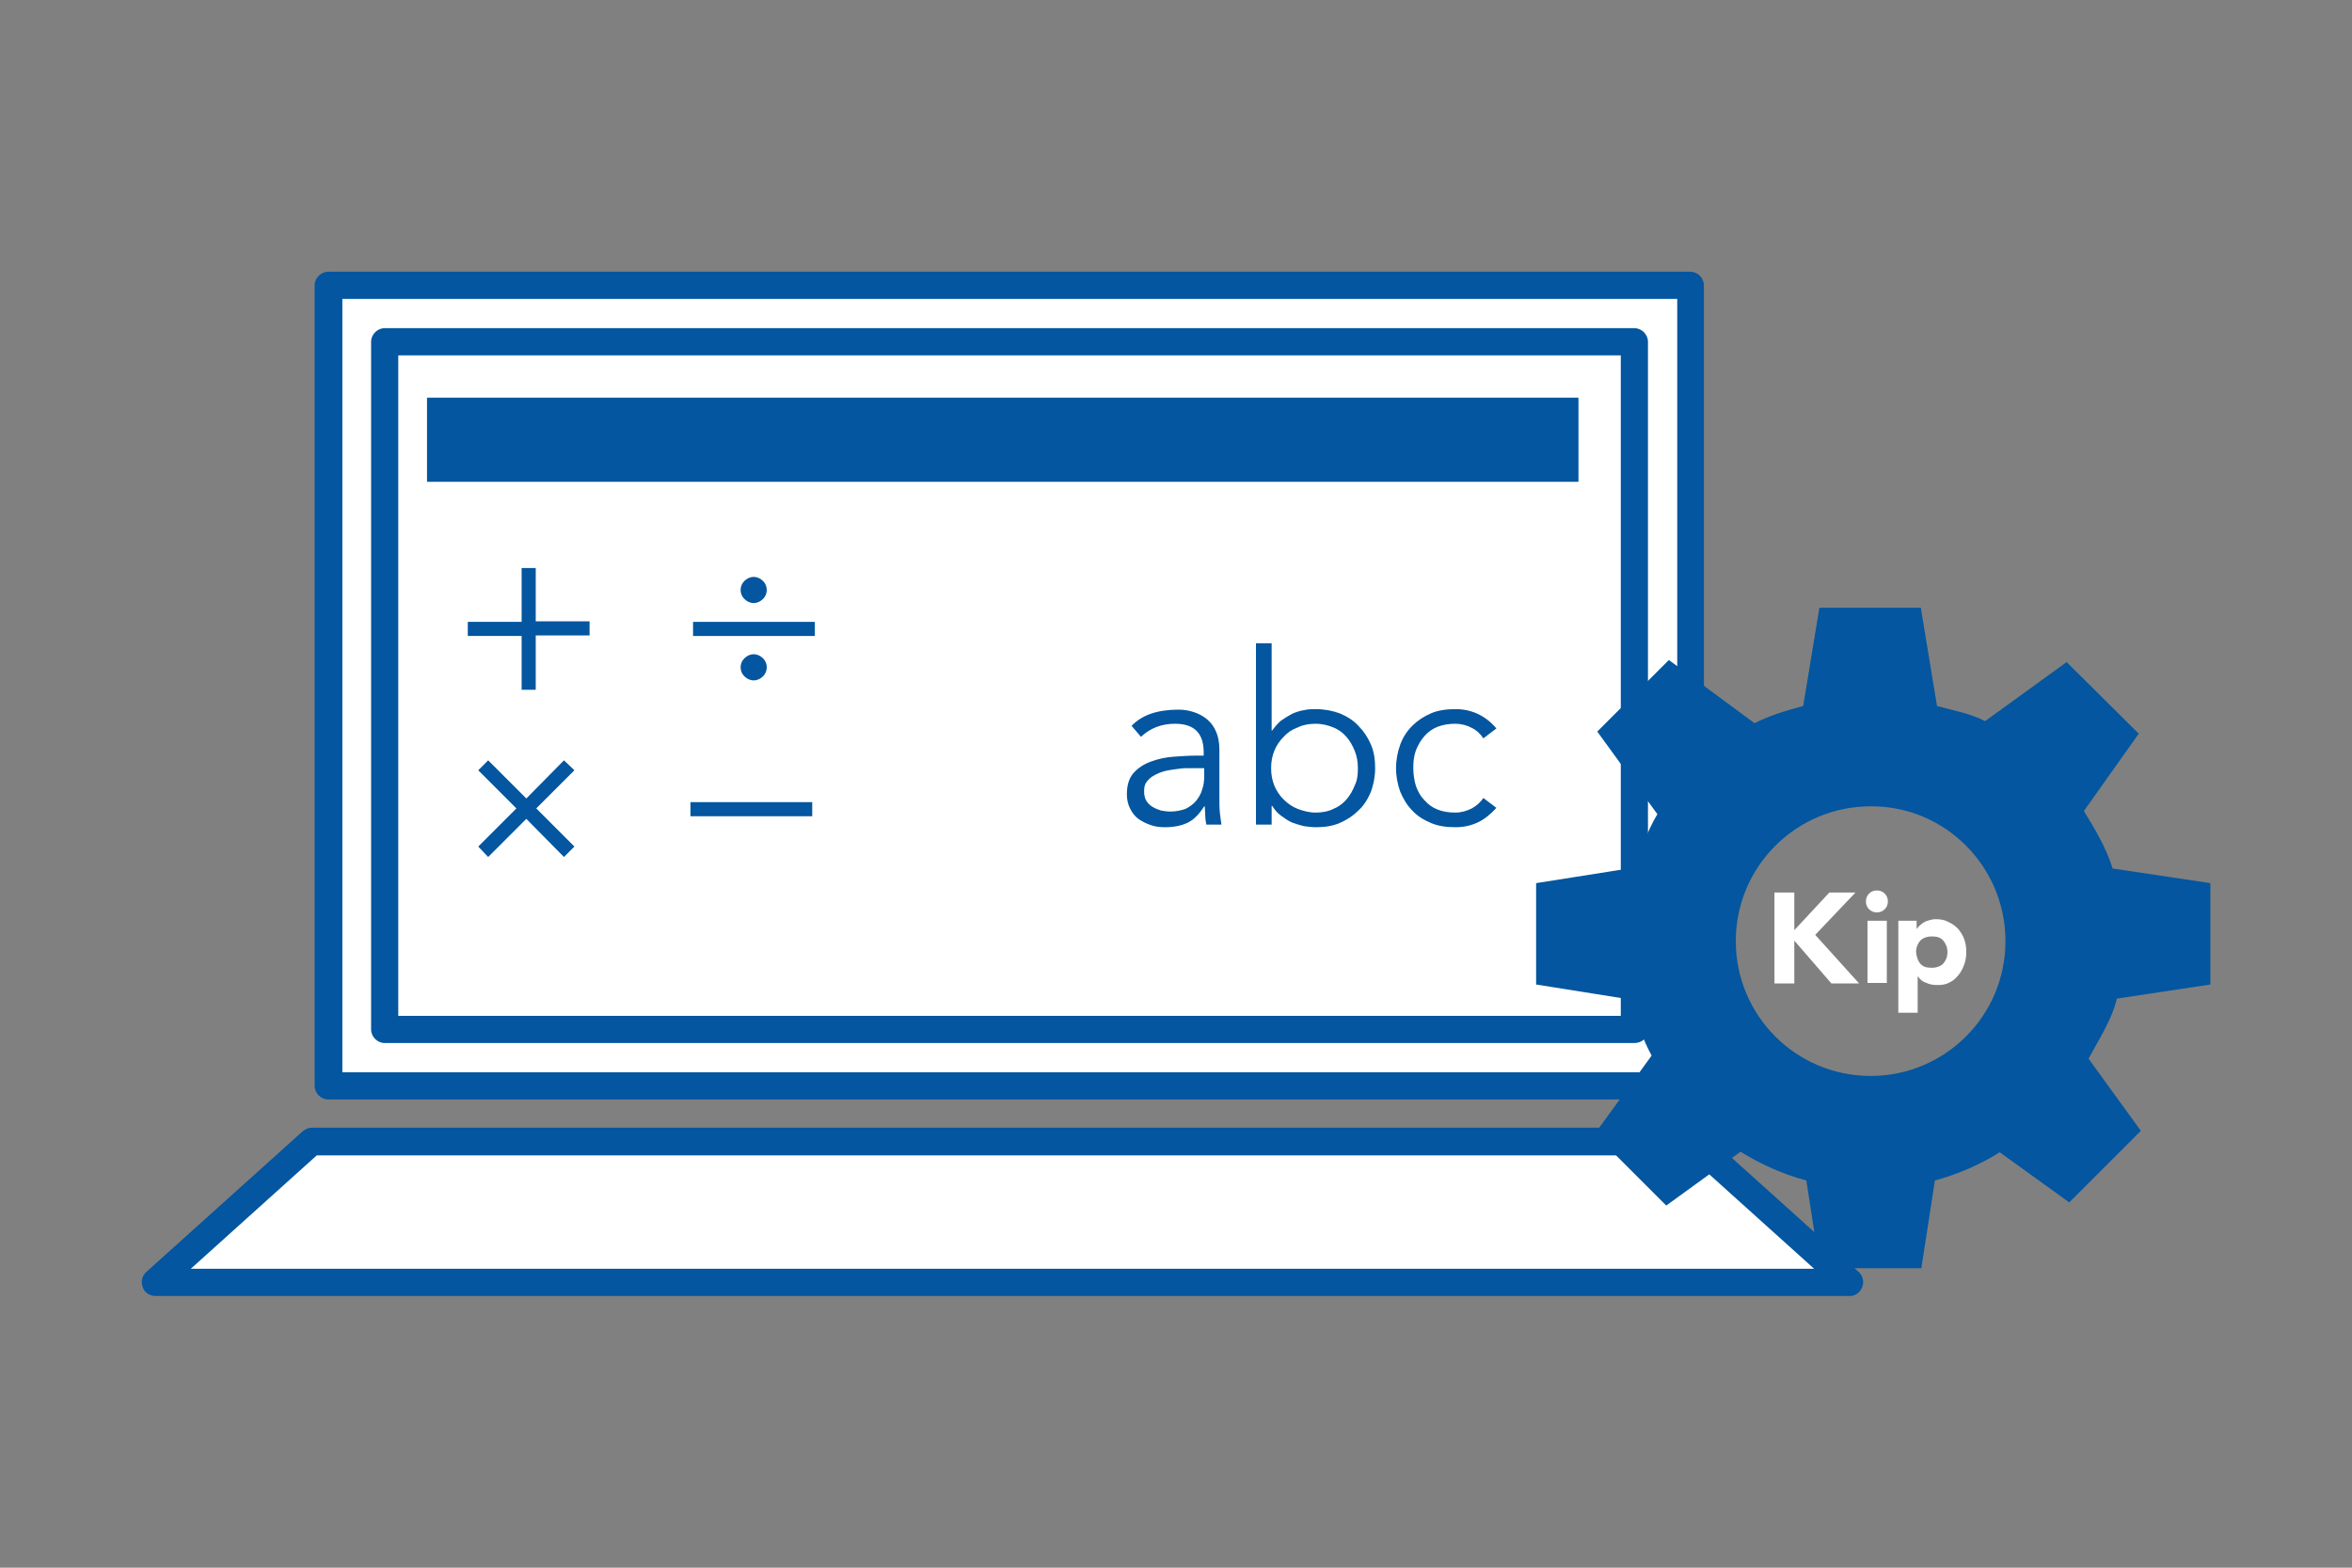 <?xml version="1.0" encoding="utf-8"?>
<!-- Generator: Adobe Illustrator 21.1.0, SVG Export Plug-In . SVG Version: 6.00 Build 0)  -->
<svg version="1.1" id="Layer_1" xmlns="http://www.w3.org/2000/svg" xmlns:xlink="http://www.w3.org/1999/xlink" x="0px" y="0px"
	 viewBox="0 0 450 300" enable-background="new 0 0 450 300" xml:space="preserve">
<rect x="0" y="0" width="450" height="300" fill="#808080" stroke="none"/>
<g>
	<g>
		<rect x="62.8" y="54.6" fill="#FFFFFF" width="260.6" height="153.2"/>
		<path fill="#03569F" d="M323.5,210.4H62.8c-1.4,0-2.6-1.2-2.6-2.6V54.6c0-1.4,1.2-2.6,2.6-2.6h260.6c1.4,0,2.6,1.2,2.6,2.6v153.2
			C326.1,209.2,324.9,210.4,323.5,210.4z M65.5,205.2h255.4V57.2H65.5V205.2z"/>
	</g>
	<g>
		<rect x="73.6" y="65.4" fill="#FFFFFF" width="239.1" height="131.7"/>
		<path fill="#03569F" d="M312.7,199.6H73.6c-1.4,0-2.6-1.2-2.6-2.6V65.4c0-1.4,1.2-2.6,2.6-2.6h239.1c1.4,0,2.6,1.2,2.6,2.6V197
			C315.4,198.5,314.2,199.6,312.7,199.6z M76.2,194.4h233.9V68H76.2V194.4z"/>
	</g>
	<g>
		<polygon fill="#FFFFFF" points="354,245.4 29.7,245.4 59.6,218.5 324,218.5 		"/>
		<path fill="#03569F" d="M354,248H29.7c-1.1,0-2.1-0.7-2.4-1.7c-0.4-1-0.1-2.2,0.7-2.9l29.9-26.9c0.5-0.4,1.1-0.7,1.7-0.7H324
			c0.6,0,1.3,0.2,1.7,0.7l29.9,26.9c0.8,0.7,1.1,1.9,0.7,2.9S355,248,354,248z M36.5,242.8h310.6L323,221.1H60.6L36.5,242.8z"/>
	</g>
	<g>
		<rect x="81.7" y="76.1" fill="#03569F" width="220.3" height="16.1"/>
	</g>
	<g>
		<g>
			<g>
				<path fill="#FFFFFF" d="M339.5,170.8h3.8v7.2l6.7-7.2h5l-7.7,8.1l8.4,9.3h-5.3l-7.1-8.2v8.2h-3.8V170.8z"/>
			</g>
			<g>
				<path fill="#FFFFFF" d="M357.6,171c0.4-0.4,0.9-0.6,1.5-0.6c0.6,0,1.1,0.2,1.5,0.6c0.4,0.4,0.6,0.9,0.6,1.5
					c0,0.6-0.2,1.1-0.6,1.5c-0.4,0.4-0.9,0.6-1.5,0.6c-0.6,0-1.1-0.2-1.5-0.6c-0.4-0.4-0.6-0.9-0.6-1.5
					C357,171.9,357.2,171.4,357.6,171z M357.3,176.2h3.7v11.9h-3.7V176.2z"/>
			</g>
			<g>
				<path fill="#FFFFFF" d="M363.3,176.2h3.4v1.6h0c0.1-0.2,0.3-0.4,0.6-0.7c0.2-0.2,0.5-0.4,0.8-0.6c0.3-0.2,0.7-0.3,1-0.4
					c0.4-0.1,0.8-0.2,1.2-0.2c0.9,0,1.7,0.1,2.4,0.5c0.7,0.3,1.3,0.7,1.9,1.3c0.5,0.6,0.9,1.2,1.2,2c0.3,0.8,0.4,1.6,0.4,2.5
					c0,0.8-0.1,1.6-0.4,2.4c-0.3,0.8-0.6,1.4-1.1,2c-0.5,0.6-1,1.1-1.7,1.4c-0.7,0.4-1.4,0.5-2.3,0.5c-0.8,0-1.5-0.1-2.1-0.4
					c-0.7-0.2-1.2-0.6-1.6-1.2h-0.1v6.9h-3.7V176.2z M367.4,184.4c0.5,0.6,1.2,0.8,2.2,0.8c0.9,0,1.7-0.3,2.2-0.8
					c0.5-0.6,0.8-1.3,0.8-2.2c0-0.9-0.3-1.6-0.8-2.2c-0.5-0.6-1.2-0.8-2.2-0.8c-0.9,0-1.7,0.3-2.2,0.8c-0.5,0.6-0.8,1.3-0.8,2.2
					C366.7,183.1,366.9,183.8,367.4,184.4z"/>
			</g>
		</g>
		<g>
			<path fill="#03569F" d="M422.9,188.4v-19.4l-18.7-2.8c-1.2-3.9-3.4-7.6-5.5-11l10.5-14.8l-13.8-13.7l-15.6,11.3
				c-2.9-1.5-6-2-9.2-2.9l-3.1-18.8h-19.4l-3.1,18.8c-3.3,0.9-6.4,1.8-9.3,3.3l-16.4-12.1L305.6,140l11.5,15.8
				c-1.9,3.2-3.1,6.6-4.2,10.2l-19,3v19.4l18.2,2.9c0.9,3.8,2.1,7.4,3.9,10.7L305.1,217l13.7,13.7l14.2-10.3
				c3.9,2.4,8.1,4.3,12.6,5.5l2.6,16.8h19.4l2.6-16.8c4.4-1.2,8.6-3,12.4-5.4l13.3,9.6l13.7-13.7l-10-13.8c1.9-3.6,4.5-7.5,5.4-11.5
				L422.9,188.4z M383.7,180.1c0,14.3-11.6,25.8-25.8,25.8c-14.3,0-25.8-11.6-25.8-25.8c0-14.3,11.6-25.8,25.8-25.8
				C372.1,154.2,383.7,165.8,383.7,180.1z"/>
		</g>
	</g>
	<g>
		<g>
			<path fill="#03569F" d="M102.5,118.9h10.3v2.7h-10.3V132h-2.7v-10.3H89.5v-2.7h10.3v-10.3h2.7V118.9z"/>
		</g>
		<g>
			<path fill="#03569F" d="M155.9,121.7h-23.3v-2.7h23.3V121.7z M146.7,112.9c0,0.6-0.2,1.2-0.7,1.7c-0.5,0.5-1.1,0.8-1.8,0.8
				c-0.7,0-1.3-0.3-1.8-0.8c-0.5-0.5-0.7-1.1-0.7-1.7c0-0.6,0.2-1.2,0.7-1.7c0.5-0.5,1.1-0.8,1.8-0.8c0.7,0,1.3,0.3,1.8,0.8
				C146.5,111.7,146.7,112.3,146.7,112.9z M146.7,127.7c0,0.6-0.2,1.2-0.7,1.7c-0.5,0.5-1.1,0.8-1.8,0.8c-0.7,0-1.3-0.3-1.8-0.8
				c-0.5-0.5-0.7-1.1-0.7-1.7c0-0.6,0.2-1.2,0.7-1.7c0.5-0.5,1.1-0.8,1.8-0.8c0.7,0,1.3,0.3,1.8,0.8
				C146.5,126.5,146.7,127.1,146.7,127.7z"/>
		</g>
	</g>
	<g>
		<g>
			<path fill="#03569F" d="M100.7,152.8l7.2-7.3l2,1.9l-7.3,7.3l7.3,7.3l-2,2l-7.2-7.3l-7.3,7.3l-1.9-2l7.3-7.3l-7.3-7.3l1.9-1.9
				L100.7,152.8z"/>
		</g>
		<g>
			<path fill="#03569F" d="M155.4,156.2h-23.3v-2.7h23.3V156.2z"/>
		</g>
	</g>
	<g>
		<g>
			<path fill="#03569F" d="M230.3,144.5V144c0-3.7-1.8-5.5-5.5-5.5c-2.5,0-4.7,0.8-6.5,2.5l-1.8-2.1c2-2.1,5-3.1,9-3.1
				c1.1,0,2.1,0.2,3,0.5c0.9,0.3,1.8,0.8,2.5,1.4c0.7,0.6,1.3,1.4,1.7,2.4c0.4,0.9,0.6,2.1,0.6,3.4v9.5c0,0.8,0,1.7,0.1,2.6
				c0.1,0.9,0.2,1.6,0.3,2.2h-2.9c-0.1-0.5-0.2-1.1-0.2-1.7c0-0.6-0.1-1.2-0.1-1.8h-0.1c-0.9,1.4-1.9,2.5-3.1,3.1
				c-1.2,0.6-2.7,0.9-4.4,0.9c-0.9,0-1.9-0.1-2.7-0.4c-0.9-0.3-1.7-0.7-2.4-1.2c-0.7-0.5-1.2-1.2-1.6-2c-0.4-0.8-0.6-1.7-0.6-2.7
				c0-1.7,0.4-3.1,1.3-4.1c0.9-1,2-1.7,3.4-2.2c1.4-0.5,2.8-0.8,4.3-0.9c1.5-0.1,2.9-0.2,4.2-0.2H230.3z M228.8,147
				c-0.5,0-1.1,0-1.8,0c-0.7,0-1.4,0.1-2.1,0.2c-0.7,0.1-1.5,0.2-2.2,0.4c-0.7,0.2-1.4,0.5-1.9,0.8c-0.6,0.3-1,0.7-1.4,1.2
				c-0.4,0.5-0.5,1.1-0.5,1.8c0,0.7,0.1,1.3,0.4,1.8c0.3,0.5,0.7,0.9,1.2,1.2c0.5,0.3,1,0.5,1.6,0.7c0.6,0.1,1.2,0.2,1.8,0.2
				c1.1,0,2-0.2,2.9-0.5c0.8-0.4,1.5-0.9,2-1.5c0.5-0.6,1-1.4,1.2-2.2c0.3-0.8,0.4-1.7,0.4-2.7V147H228.8z"/>
		</g>
		<g>
			<path fill="#03569F" d="M240.3,123.1h3v16.7h0.1c0.5-0.7,1.1-1.4,1.7-1.9c0.7-0.5,1.4-0.9,2.1-1.3c0.7-0.3,1.5-0.6,2.3-0.7
				c0.8-0.2,1.5-0.2,2.2-0.2c1.7,0,3.2,0.3,4.6,0.8c1.4,0.6,2.6,1.3,3.6,2.4c1,1,1.8,2.2,2.4,3.6c0.6,1.4,0.8,2.9,0.8,4.5
				c0,1.6-0.3,3.1-0.8,4.5c-0.6,1.4-1.3,2.6-2.4,3.6c-1,1-2.2,1.8-3.6,2.4c-1.4,0.6-2.9,0.8-4.6,0.8c-0.7,0-1.4-0.1-2.2-0.2
				c-0.8-0.2-1.5-0.4-2.3-0.7c-0.7-0.3-1.4-0.8-2.1-1.3c-0.7-0.5-1.2-1.1-1.7-1.9h-0.1v3.6h-3V123.1z M259.8,147
				c0-1.2-0.2-2.3-0.6-3.3c-0.4-1-0.9-1.9-1.6-2.7c-0.7-0.8-1.5-1.4-2.5-1.8c-1-0.4-2.1-0.7-3.4-0.7c-1.2,0-2.4,0.2-3.4,0.7
				c-1.1,0.4-2,1-2.7,1.8c-0.8,0.8-1.4,1.7-1.8,2.7c-0.4,1-0.6,2.1-0.6,3.3c0,1.2,0.2,2.3,0.6,3.3c0.4,1,1,1.9,1.8,2.7
				c0.8,0.8,1.7,1.4,2.7,1.8c1.1,0.4,2.2,0.7,3.4,0.7c1.2,0,2.4-0.2,3.4-0.7c1-0.4,1.8-1,2.5-1.8c0.7-0.8,1.2-1.7,1.6-2.7
				C259.7,149.3,259.8,148.2,259.8,147z"/>
		</g>
		<g>
			<path fill="#03569F" d="M283.8,141.3c-0.5-0.8-1.2-1.5-2.2-2c-0.9-0.5-2-0.8-3.2-0.8c-1.2,0-2.4,0.2-3.4,0.6
				c-1,0.4-1.8,1-2.5,1.8c-0.7,0.8-1.2,1.7-1.6,2.7c-0.4,1.1-0.5,2.2-0.5,3.4s0.2,2.4,0.5,3.4c0.4,1.1,0.9,2,1.6,2.7
				c0.7,0.8,1.5,1.4,2.5,1.8c1,0.4,2.1,0.6,3.4,0.6c1.2,0,2.2-0.3,3.2-0.8c0.9-0.5,1.7-1.2,2.2-2l2.5,1.9c-1.1,1.2-2.3,2.2-3.6,2.8
				c-1.3,0.6-2.7,0.9-4.2,0.9c-1.7,0-3.3-0.2-4.7-0.8c-1.4-0.6-2.6-1.3-3.6-2.4c-1-1-1.7-2.2-2.3-3.6c-0.5-1.4-0.8-2.9-0.8-4.5
				c0-1.6,0.3-3.1,0.8-4.5c0.5-1.4,1.3-2.6,2.3-3.6c1-1,2.2-1.8,3.6-2.4c1.4-0.6,3-0.8,4.7-0.8c1.5,0,2.9,0.3,4.2,0.9
				c1.3,0.6,2.5,1.5,3.6,2.8L283.8,141.3z"/>
		</g>
	</g>
</g>
</svg>
